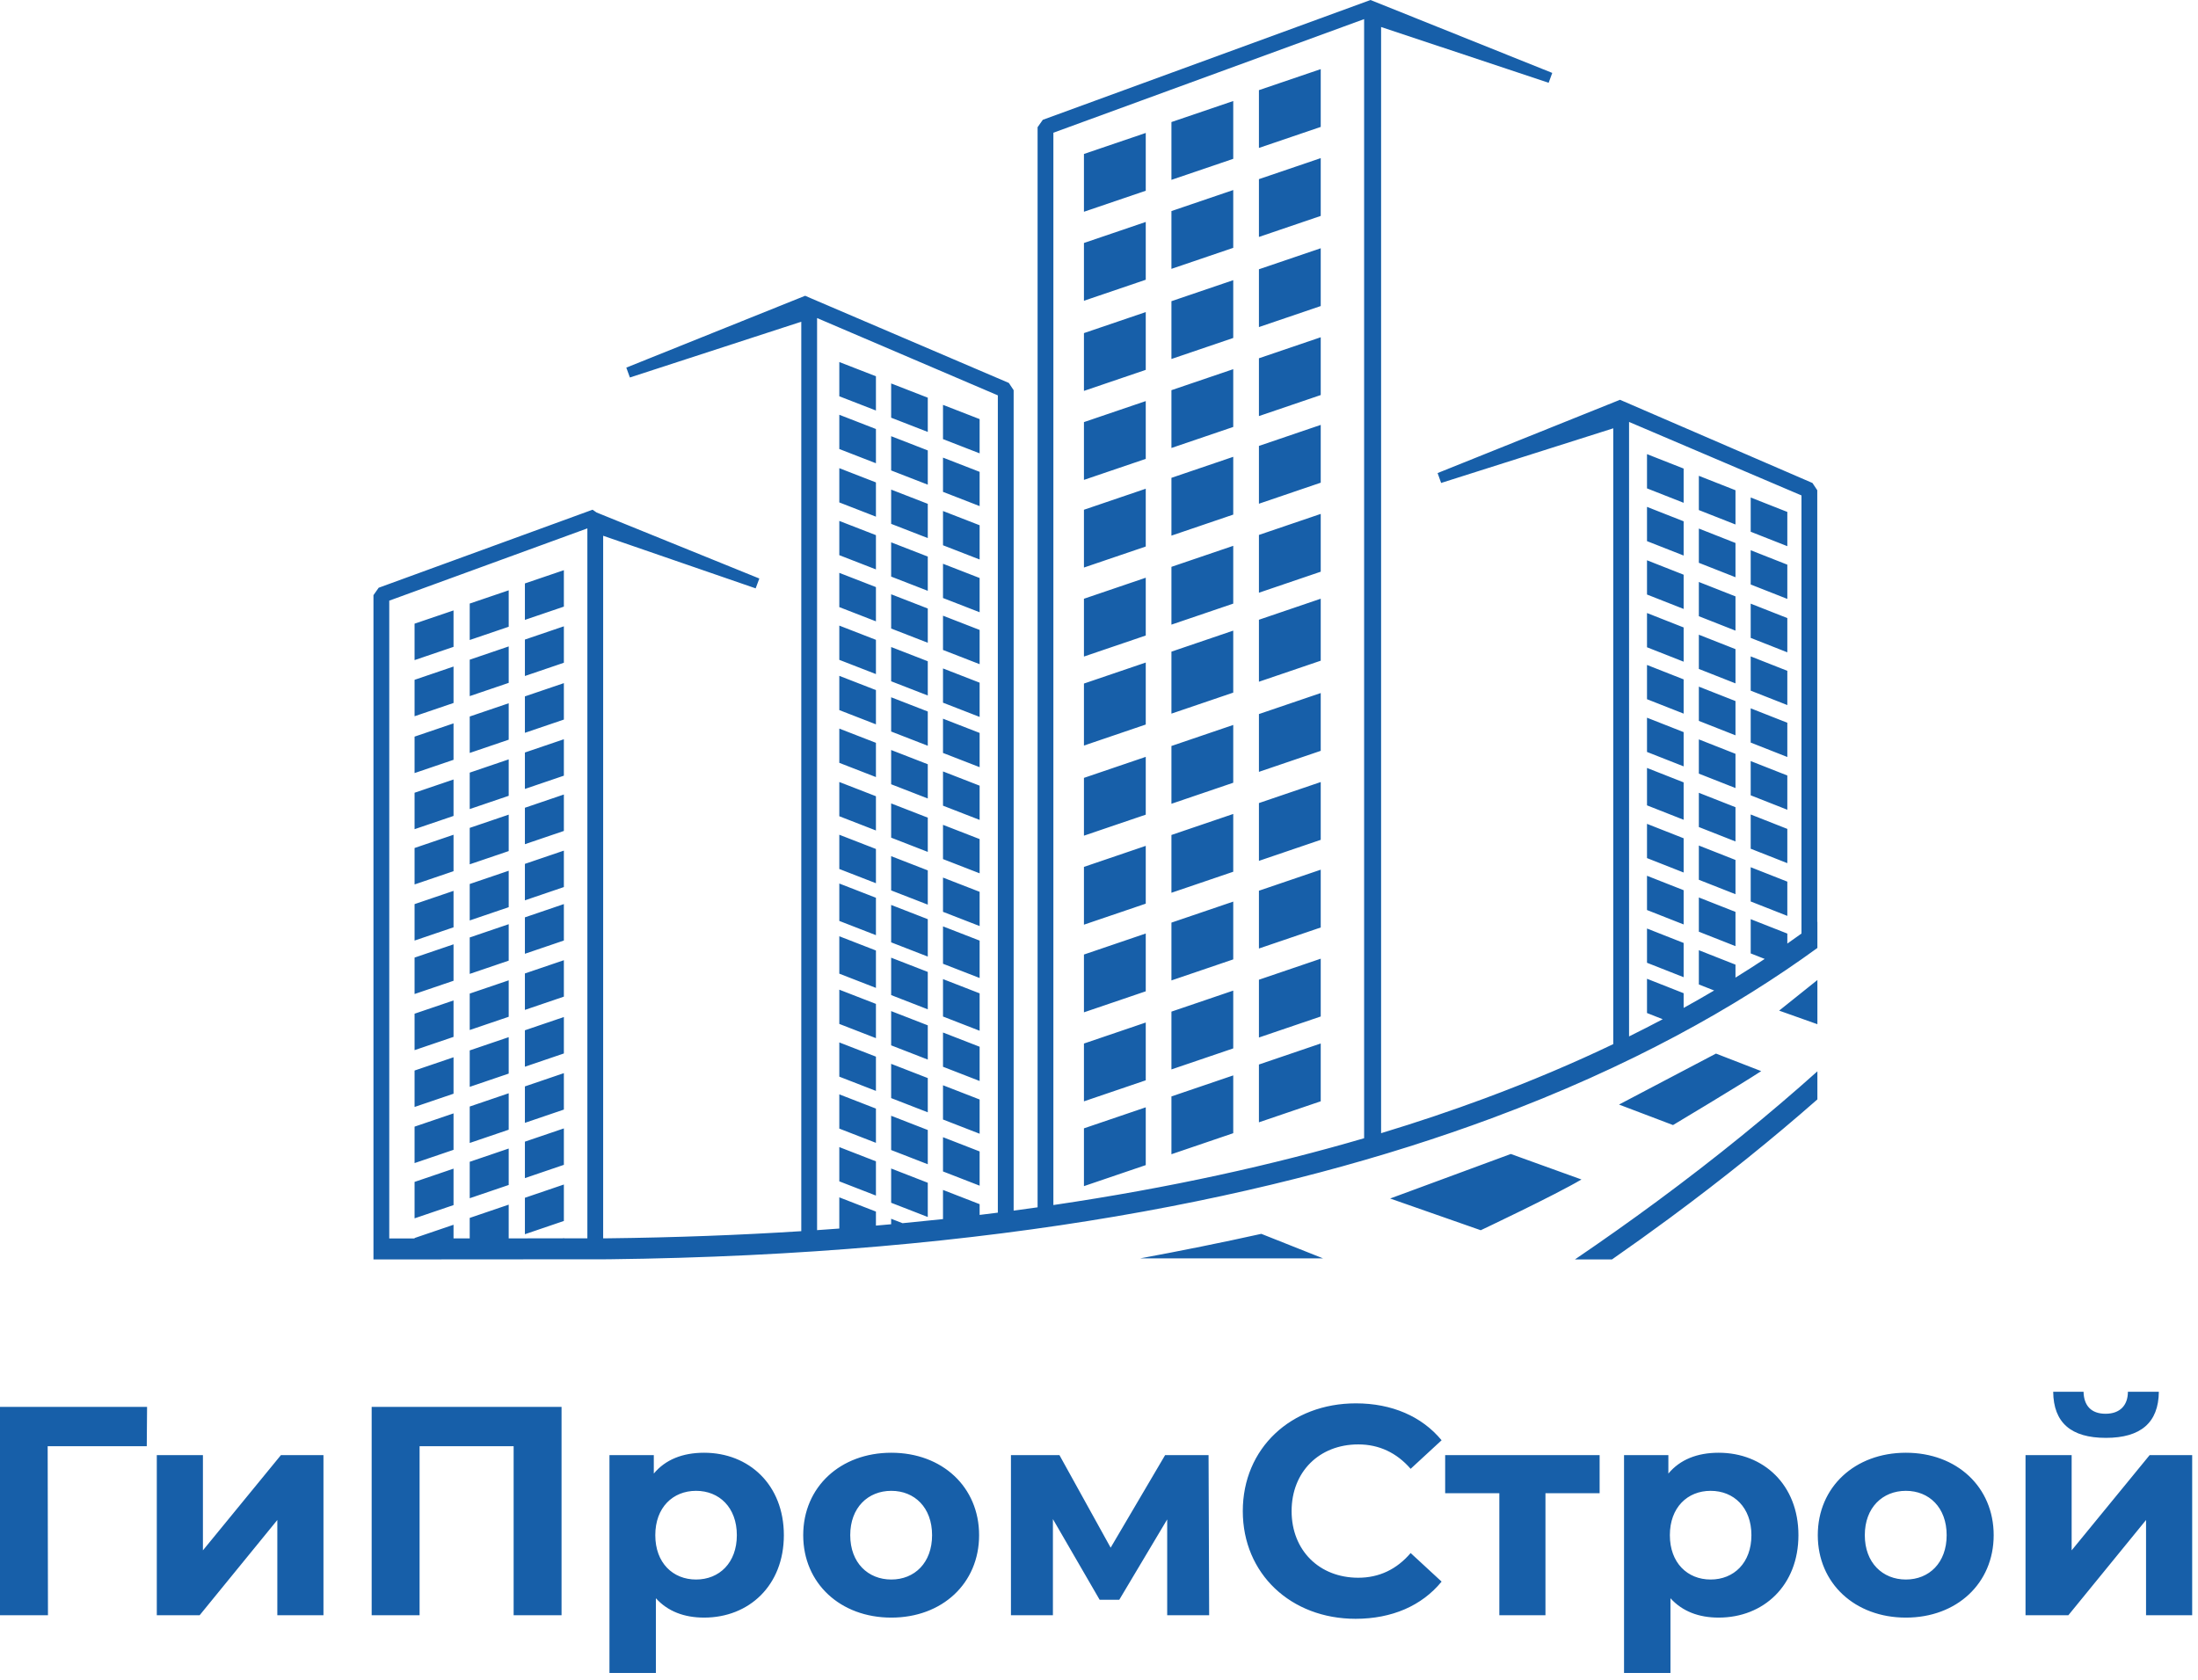 <svg width="314" height="240" viewBox="0 0 314 240" fill="none" xmlns="http://www.w3.org/2000/svg">
<path fill-rule="evenodd" clip-rule="evenodd" d="M59.223 89.105L64.79 87.211V92.416L59.223 94.311V89.105ZM55.607 179.936H53.352V176.941V85.029L54.096 83.971L84.654 72.822L85.216 73.214L108.475 82.651L107.951 84.059L86.166 76.544V176.917L86.883 176.916C96.513 176.804 105.702 176.455 114.469 175.897V45.964L89.984 53.932L89.473 52.521L115.021 42.256L116.037 42.697H116.038L144.118 54.709L144.806 55.744V172.96C145.954 172.809 147.095 172.65 148.227 172.49V18.176L148.971 17.118L195.788 0L221.75 10.418L221.236 11.825L197.3 3.859V161.898C202.487 160.326 207.401 158.668 212.055 156.942C218.713 154.472 224.837 151.866 230.466 149.172V61.193L205.876 68.999L205.371 67.586L231.428 57.117L258.922 69.004L259.61 70.039V131.713L259.627 131.701V135.435C248.065 143.85 232.897 152.421 213.101 159.763C182.998 170.927 142.142 179.269 86.905 179.913L86.166 179.914H85.707L56.946 179.935H55.607V179.936ZM83.91 176.918V75.489L55.607 85.816V176.939L59.223 176.937V176.877L64.79 174.982V176.932L67.103 176.931V174.003L72.671 172.108V176.926L80.411 176.921L80.552 176.873V176.921L83.91 176.918V176.918ZM116.726 175.749C117.79 175.676 118.848 175.601 119.9 175.522V171.065L125.133 173.099V175.101C125.861 175.038 126.586 174.974 127.307 174.908V174.125L128.933 174.757C130.882 174.572 132.81 174.377 134.714 174.172V170.006L139.947 172.039V173.574C140.819 173.469 141.687 173.362 142.549 173.252V56.486L116.726 45.44V175.749ZM150.483 172.164C167.104 169.713 181.833 166.437 194.874 162.619V2.731L150.483 18.963V172.164ZM232.722 148.075C234.369 147.261 235.972 146.441 237.533 145.616L235.286 144.731V139.838L240.519 141.899V144.001C242.013 143.175 243.466 142.344 244.879 141.511L242.695 140.65H242.693V135.757H242.694L247.927 137.818L247.926 137.819V139.671C249.362 138.783 250.753 137.892 252.101 137.001L250.101 136.213V131.321L255.333 133.381V134.808C256.019 134.33 256.693 133.852 257.355 133.374V70.783L232.723 60.281V148.075H232.722ZM259.627 157.07C253.261 162.662 246.237 168.336 238.488 174.055C235.839 176.01 233.104 177.971 230.282 179.936H224.988C229.067 177.164 232.969 174.399 236.7 171.646C245.197 165.376 252.807 159.165 259.627 153.062V157.07ZM21.01 201.005H0V230.767H6.852L6.81 206.618H20.967L21.01 201.005ZM22.399 230.767H28.521L39.618 217.162V230.767H46.208V207.894H40.129L28.989 221.498V207.894H22.4V230.767H22.399ZM53.095 201.005V230.767H59.941V206.618H73.376V230.767H80.221V201.005H53.095H53.095ZM100.586 207.553C97.525 207.553 95.059 208.531 93.401 210.529V207.893H87.066V239.015H93.698V228.343C95.398 230.214 97.737 231.107 100.586 231.107C107.006 231.107 111.98 226.515 111.98 219.329C111.98 212.145 107.007 207.553 100.586 207.553V207.553ZM99.438 225.666C96.122 225.666 93.613 223.284 93.613 219.33C93.613 215.376 96.122 212.995 99.438 212.995C102.754 212.995 105.263 215.376 105.263 219.33C105.263 223.284 102.754 225.666 99.438 225.666ZM127.33 231.108C134.6 231.108 139.872 226.218 139.872 219.33C139.872 212.443 134.6 207.553 127.33 207.553C120.059 207.553 114.745 212.443 114.745 219.33C114.745 226.218 120.059 231.108 127.33 231.108ZM127.33 225.666C124.013 225.666 121.462 223.284 121.462 219.33C121.462 215.376 124.013 212.995 127.33 212.995C130.646 212.995 133.154 215.376 133.154 219.33C133.154 223.284 130.646 225.666 127.33 225.666ZM172.737 230.767L172.651 207.894H166.444L158.664 221.117L151.351 207.894H144.421V230.767H150.416V217.034L157.091 228.556H159.897L166.742 217.077V230.767H172.737L172.737 230.767ZM193.655 231.278C198.842 231.278 203.136 229.407 205.942 225.963L201.521 221.882C199.523 224.22 197.014 225.411 194.038 225.411C188.468 225.411 184.515 221.498 184.515 215.887C184.515 210.275 188.468 206.363 194.038 206.363C197.014 206.363 199.523 207.554 201.521 209.85L205.942 205.769C203.136 202.367 198.842 200.497 193.698 200.497C184.429 200.497 177.542 206.916 177.542 215.888C177.542 224.858 184.429 231.278 193.655 231.278L193.655 231.278ZM228.518 207.894H206.452V213.335H214.19V230.767H220.78V213.335H228.518V207.894ZM245.525 207.553C242.464 207.553 239.999 208.531 238.339 210.529V207.893H232.005V239.015H238.637V228.343C240.337 230.214 242.676 231.107 245.525 231.107C251.945 231.107 256.919 226.515 256.919 219.329C256.919 212.145 251.945 207.553 245.525 207.553V207.553ZM244.377 225.666C241.061 225.666 238.552 223.284 238.552 219.33C238.552 215.376 241.061 212.995 244.377 212.995C247.693 212.995 250.202 215.376 250.202 219.33C250.202 223.284 247.693 225.666 244.377 225.666ZM272.269 231.108C279.538 231.108 284.811 226.218 284.811 219.33C284.811 212.443 279.538 207.553 272.269 207.553C264.998 207.553 259.684 212.443 259.684 219.33C259.684 226.218 264.998 231.108 272.269 231.108ZM272.269 225.666C268.952 225.666 266.401 223.284 266.401 219.33C266.401 215.376 268.952 212.995 272.269 212.995C275.585 212.995 278.094 215.376 278.094 219.33C278.094 223.284 275.585 225.666 272.269 225.666ZM300.839 205.428C305.813 205.428 308.364 203.26 308.407 198.838H303.986C303.986 200.794 302.838 201.984 300.797 201.984C298.713 201.984 297.693 200.793 297.65 198.838H293.314C293.357 203.26 295.864 205.428 300.839 205.428ZM289.36 230.767H295.482L306.578 217.162V230.767H313.169V207.894H307.09L295.95 221.499V207.894H289.361V230.767H289.36ZM189.013 179.785L180.187 176.279C174.491 177.544 168.713 178.703 162.875 179.785H189.013ZM231.286 157.808L239.003 160.737C239.003 160.737 248.455 155.088 251.602 153.031L245.14 150.525L231.286 157.808V157.808ZM254.162 144.388L259.628 146.329V140.016L254.162 144.388ZM198.591 171.231L211.535 175.763C211.535 175.763 221.984 170.831 225.924 168.512L215.829 164.869L198.592 171.231L198.591 171.231ZM250.1 101.199V106.092L255.332 108.152V103.26L250.1 101.199ZM240.519 134.719L235.286 132.658V137.551L240.519 139.612V134.719ZM240.519 127.183L235.286 125.123V130.016L240.519 132.076V127.183ZM247.926 130.282L242.693 128.221V128.222V133.114L247.926 135.175V130.282ZM240.519 119.764L235.286 117.704V122.595L240.519 124.657V119.764ZM247.926 122.862L242.693 120.801V120.802V125.694L247.926 127.755V122.862ZM235.286 114.61V115.061L240.519 117.121V116.671V112.229V111.778L235.286 109.717V110.168V114.61ZM247.926 115.326L242.693 113.266V118.159L247.926 120.219V115.327V115.326ZM240.519 104.598L235.286 102.538V107.431L240.519 109.491V104.599V104.598ZM242.693 105.637H242.692V110.529L242.698 110.53L247.926 112.589V107.699L247.927 107.697H247.926L242.693 105.637ZM240.519 97.063L235.286 95.002V95.003V99.895L240.519 101.956V101.956V97.063ZM247.926 100.161L242.693 98.101V98.102V102.993L247.926 105.055V105.054V100.162V100.161ZM255.332 125.96L250.1 123.899V128.792L255.332 130.853V125.96ZM255.332 118.425L250.1 116.365V121.258L255.332 123.318V118.425ZM255.332 110.795L250.1 108.734V113.627L255.332 115.688V110.795ZM240.519 74.478L235.286 72.418V77.311L240.519 79.37V74.478ZM247.926 77.576L242.693 75.515V75.516V80.408L247.926 82.469V77.576ZM240.519 66.943L235.286 64.882V69.774L240.519 71.835V66.943ZM247.926 70.041L242.693 67.98V72.873L247.926 74.934V70.041V70.041ZM240.519 89.644L235.286 87.583V92.475L240.519 94.536V89.644ZM247.926 92.742L242.693 90.681V90.681V95.573L247.926 97.635V92.742ZM240.519 82.109L235.286 80.047V84.94L240.519 87V82.109ZM247.926 85.206L242.693 83.146V88.038L247.926 90.099V85.207V85.206ZM255.332 80.674L250.1 78.614V83.507L255.332 85.567V80.674ZM255.332 73.139L250.1 71.078V75.971L255.332 78.032V73.139ZM255.332 95.84L250.1 93.779V98.672L255.332 100.733V95.84ZM255.332 88.304L250.1 86.244V91.137L255.332 93.197V88.304ZM139.947 59.877L134.715 57.844V62.737L139.947 64.77V59.877ZM139.947 134.384L134.715 132.351V132.8V137.243V137.693L139.947 139.727V139.277V134.835V134.384ZM139.947 141.919L134.715 139.885V140.337V144.778V145.23L139.947 147.263V146.812V142.37V141.919ZM139.947 157.085L134.715 155.051V159.944L139.947 161.977V157.085ZM139.947 164.505L134.715 162.471V167.364L139.947 169.397V164.505ZM132.54 131.323L127.308 129.289V129.29V129.74V134.182V134.633L132.54 136.666V136.216V131.774V131.323ZM125.133 128.263L119.901 126.229V126.68V131.122V131.573L125.133 133.606V133.155V128.713V128.263ZM132.54 138.858L127.308 136.825V137.275V137.276V141.718V142.168L132.54 144.203V143.751V139.31V138.858ZM125.133 135.798L119.901 133.764V134.215V138.657V139.107L125.133 141.141V140.69V136.249V135.798ZM132.54 146.489L127.308 144.455V144.455V149.347V149.348L132.54 151.382V146.489ZM125.133 143.428L119.901 141.394V141.395V146.287L125.133 148.321V148.321V143.428ZM132.54 154.024L127.308 151.991V156.884L132.54 158.917V154.024ZM125.133 150.963L119.901 148.93V153.822L125.133 155.856V150.963ZM132.54 161.444L127.308 159.41V164.303L132.54 166.337V161.444ZM125.133 158.383L119.901 156.35V161.243L125.133 163.276V158.383ZM132.54 168.98L127.308 166.945V166.946V171.838L132.54 173.872V168.98ZM125.133 165.919L119.901 163.885V168.778L125.133 170.811V165.919ZM139.947 67.413L134.715 65.379V70.272L139.947 72.305V67.413ZM132.54 56.817L127.308 54.784V59.676V59.677L132.54 61.71V56.817ZM139.947 75.043L134.715 73.009V77.902L139.947 79.936V75.043ZM127.308 62.319V67.212L132.54 69.245V64.353V64.352L127.308 62.319ZM139.947 82.579L134.715 80.545V85.438L139.947 87.471V82.579ZM132.54 71.982L127.308 69.949V74.842L132.54 76.875V71.982ZM139.947 89.999L134.715 87.965V92.858L139.947 94.891V89.999ZM127.308 77.484V82.377L132.54 84.41V79.519V79.517L127.308 77.484ZM139.947 97.534L134.715 95.5V100.393L139.947 102.427V97.534ZM132.54 86.938L127.308 84.904V89.797L132.54 91.831V86.938ZM132.54 94.474L127.308 92.44V97.332V97.333L132.54 99.366V94.474ZM139.947 104.713L134.715 102.68V107.573L139.947 109.606V104.713ZM127.308 99.619V104.512L132.54 106.546V101.653L127.308 99.619V99.619ZM125.133 53.757L119.901 51.723V56.616L125.133 58.649V53.757ZM125.133 61.292L119.901 59.258V64.151L125.133 66.185V61.292ZM125.133 68.922L119.901 66.888V71.781L125.133 73.815V68.922ZM125.133 76.457L119.901 74.424V79.317L125.133 81.35V76.457ZM125.133 83.878L119.901 81.844V86.737L125.133 88.77V83.878ZM125.133 91.413L119.901 89.379V94.272L125.133 96.306V91.413ZM119.901 96.559V101.451L125.133 103.485V103.485V98.593L119.901 96.558V96.559ZM139.947 112.249L134.715 110.214V115.107L139.947 117.14V112.249ZM139.947 119.878L134.715 117.845V122.738L139.947 124.771V119.878ZM132.54 109.188L127.308 107.154V112.047L132.54 114.08V109.188ZM139.947 127.414L134.715 125.38V130.272L139.947 132.306V127.414ZM127.308 114.785V119.676L132.54 121.711V116.818L127.308 114.784V114.785ZM132.54 124.353L127.308 122.319V127.212L132.54 129.246V124.353ZM139.947 149.548L134.715 147.515V152.408L139.947 154.441V149.548ZM125.133 106.127L119.901 104.094V108.987L125.133 111.02V106.127ZM125.133 113.758L119.901 111.723V116.616L125.133 118.65V113.758ZM125.133 121.293L119.901 119.259V124.152L125.133 126.186V121.293ZM154.849 97.66L163.679 94.656V95.256V102.912V103.513L154.849 106.517V105.916V98.26V97.66ZM188.676 93.795V94.394L179.847 97.399V96.798V89.142V88.543L188.676 85.538V86.138V93.795ZM179.847 114.734L188.676 111.73V119.987L179.847 122.991V114.734ZM167.348 119.293L176.177 116.29V124.546L167.348 127.55V119.294V119.293ZM179.847 102.018L188.676 99.015V107.271L179.847 110.275V102.018ZM179.847 139.973L188.676 136.969V145.225L179.847 148.229V139.973ZM179.847 127.257L188.676 124.252V132.509L179.847 135.514V127.257ZM167.348 131.815L176.177 128.812V137.068L167.348 140.073V131.816V131.815ZM179.846 152.087L188.676 149.083V149.084V155.314V157.34L179.848 160.344L179.847 160.345H179.846V152.087ZM167.348 156.647L176.177 153.643V153.644V161.9L167.348 164.905V156.647ZM176.177 98.353V98.953V98.954L167.348 101.957V101.358V93.702V93.101L176.177 90.097V90.098V90.697V98.353ZM154.849 123.853L163.679 120.848V129.106L154.849 132.109V123.853ZM167.348 106.578L176.177 103.574V111.831L167.348 114.835V114.834V106.578ZM154.849 111.136L163.679 108.132V116.39L154.849 119.393V111.136ZM167.348 144.531L176.177 141.527V149.785L167.348 152.788V144.531ZM154.849 149.09L163.679 146.087V154.343L154.849 157.348V149.09ZM154.849 136.374L163.679 133.37V141.627L154.849 144.631V136.374ZM154.849 161.206L163.679 158.203V166.459L154.849 169.463V161.206ZM179.847 25.595L188.676 22.591V30.848L179.847 33.852V25.595ZM179.847 12.879L188.676 9.875V18.132L179.847 21.135V12.879ZM179.847 51.187L188.676 48.183V56.44L179.847 59.445V51.187ZM167.348 55.746L176.177 52.743V60.999L167.348 64.003V55.747V55.746ZM179.847 38.471L188.676 35.468V43.724L179.847 46.728V38.471ZM179.847 76.426L188.676 73.422V81.679L179.847 84.682V76.426ZM179.847 63.709L188.676 60.705V68.962L179.847 71.967V63.709ZM167.348 68.269L176.177 65.265V73.521L167.348 76.525V68.269V68.269ZM167.348 30.155L176.177 27.15V35.407V35.408L167.348 38.411V30.155ZM154.849 34.714L163.679 31.709V39.966L154.849 42.97V34.714ZM167.348 17.438L176.177 14.434V22.692L167.348 25.695V17.438ZM154.849 21.997L163.679 18.994V27.25L154.849 30.254V21.997ZM154.849 60.306L163.679 57.302V65.559L154.849 68.562V60.306ZM167.348 43.031L176.177 40.027V48.284L167.348 51.288V51.288V43.031ZM154.849 47.59L163.679 44.586V52.843L154.849 55.847V47.59ZM167.348 80.985L176.177 77.981V86.238L167.348 89.242V80.985ZM154.849 85.543L163.679 82.54V90.796L154.849 93.8V85.543ZM154.849 72.828L163.679 69.824V78.081L154.849 81.084V72.828ZM67.104 133.934L72.672 132.04V132.041V137.247L67.104 139.141V133.935V133.934ZM74.986 131.061L80.553 129.166V129.167V134.373L74.986 136.266V131.061ZM74.986 139.078L80.553 137.184V142.389L74.986 144.284V139.078ZM74.986 147.196L80.553 145.303V150.508L74.986 152.403V147.196ZM74.986 155.215L80.553 153.32V158.526L74.986 160.42V155.215ZM74.986 163.109L80.553 161.215V166.421L74.986 168.316V163.109ZM74.986 171.127L80.553 169.232V174.439L74.986 176.333V171.127ZM59.224 136.81L64.791 134.915V134.917V140.122L59.224 142.016V136.81ZM59.224 144.828L64.791 142.934V148.14L59.224 150.034V144.828ZM67.104 141.953L72.672 140.059V145.265L67.104 147.159V141.953ZM59.224 152.947L64.791 151.052V156.258L59.224 158.152V152.947ZM67.104 150.072L72.672 148.178V153.384L67.104 155.278V155.278V150.072ZM59.224 160.964L64.791 159.069V164.276L59.224 166.17V160.964ZM67.104 158.09L72.672 156.195V161.401L67.104 163.295V158.09ZM59.224 168.859L64.791 166.966V172.171L59.224 174.065V168.859ZM67.104 165.985L72.672 164.091V169.297L67.104 171.191V171.19V165.985ZM74.986 83.356L80.553 81.462V86.668L74.986 88.562V83.356ZM74.986 91.374L80.553 89.48V94.686L74.986 96.58V91.374ZM74.986 99.493L80.553 97.599V102.805L74.986 104.698V99.493ZM74.986 107.51L80.553 105.616V110.822L74.986 112.716V107.51ZM74.986 115.405L80.553 113.511V118.717L74.986 120.611V115.405ZM67.104 126.297L72.672 124.403V129.609V129.609L67.104 131.504V126.298V126.297ZM74.986 123.422L80.553 121.528V126.735L74.986 128.629V123.422ZM67.104 86.231L72.672 84.337V89.542V89.543L67.104 91.437V86.231ZM59.224 97.124L64.791 95.229V100.435L59.224 102.329V97.124ZM67.104 94.249L72.672 92.355V97.561L67.104 99.454V94.249ZM59.224 105.242L64.791 103.348V108.554L59.224 110.448V105.242ZM67.104 102.367L72.672 100.474V105.679L67.104 107.573V102.367ZM59.224 113.259L64.791 111.365V116.572L59.224 118.466V113.259ZM67.104 110.385L72.672 108.491V113.697V113.697L67.104 115.591V110.385ZM59.224 121.155L64.791 119.261V124.467L59.224 126.361V121.155ZM67.104 118.28L72.672 116.387V121.592L67.104 123.486V118.28ZM59.224 129.172L64.791 127.278V132.485L59.224 134.378V129.172Z" fill="#175FA9"/>
</svg>
